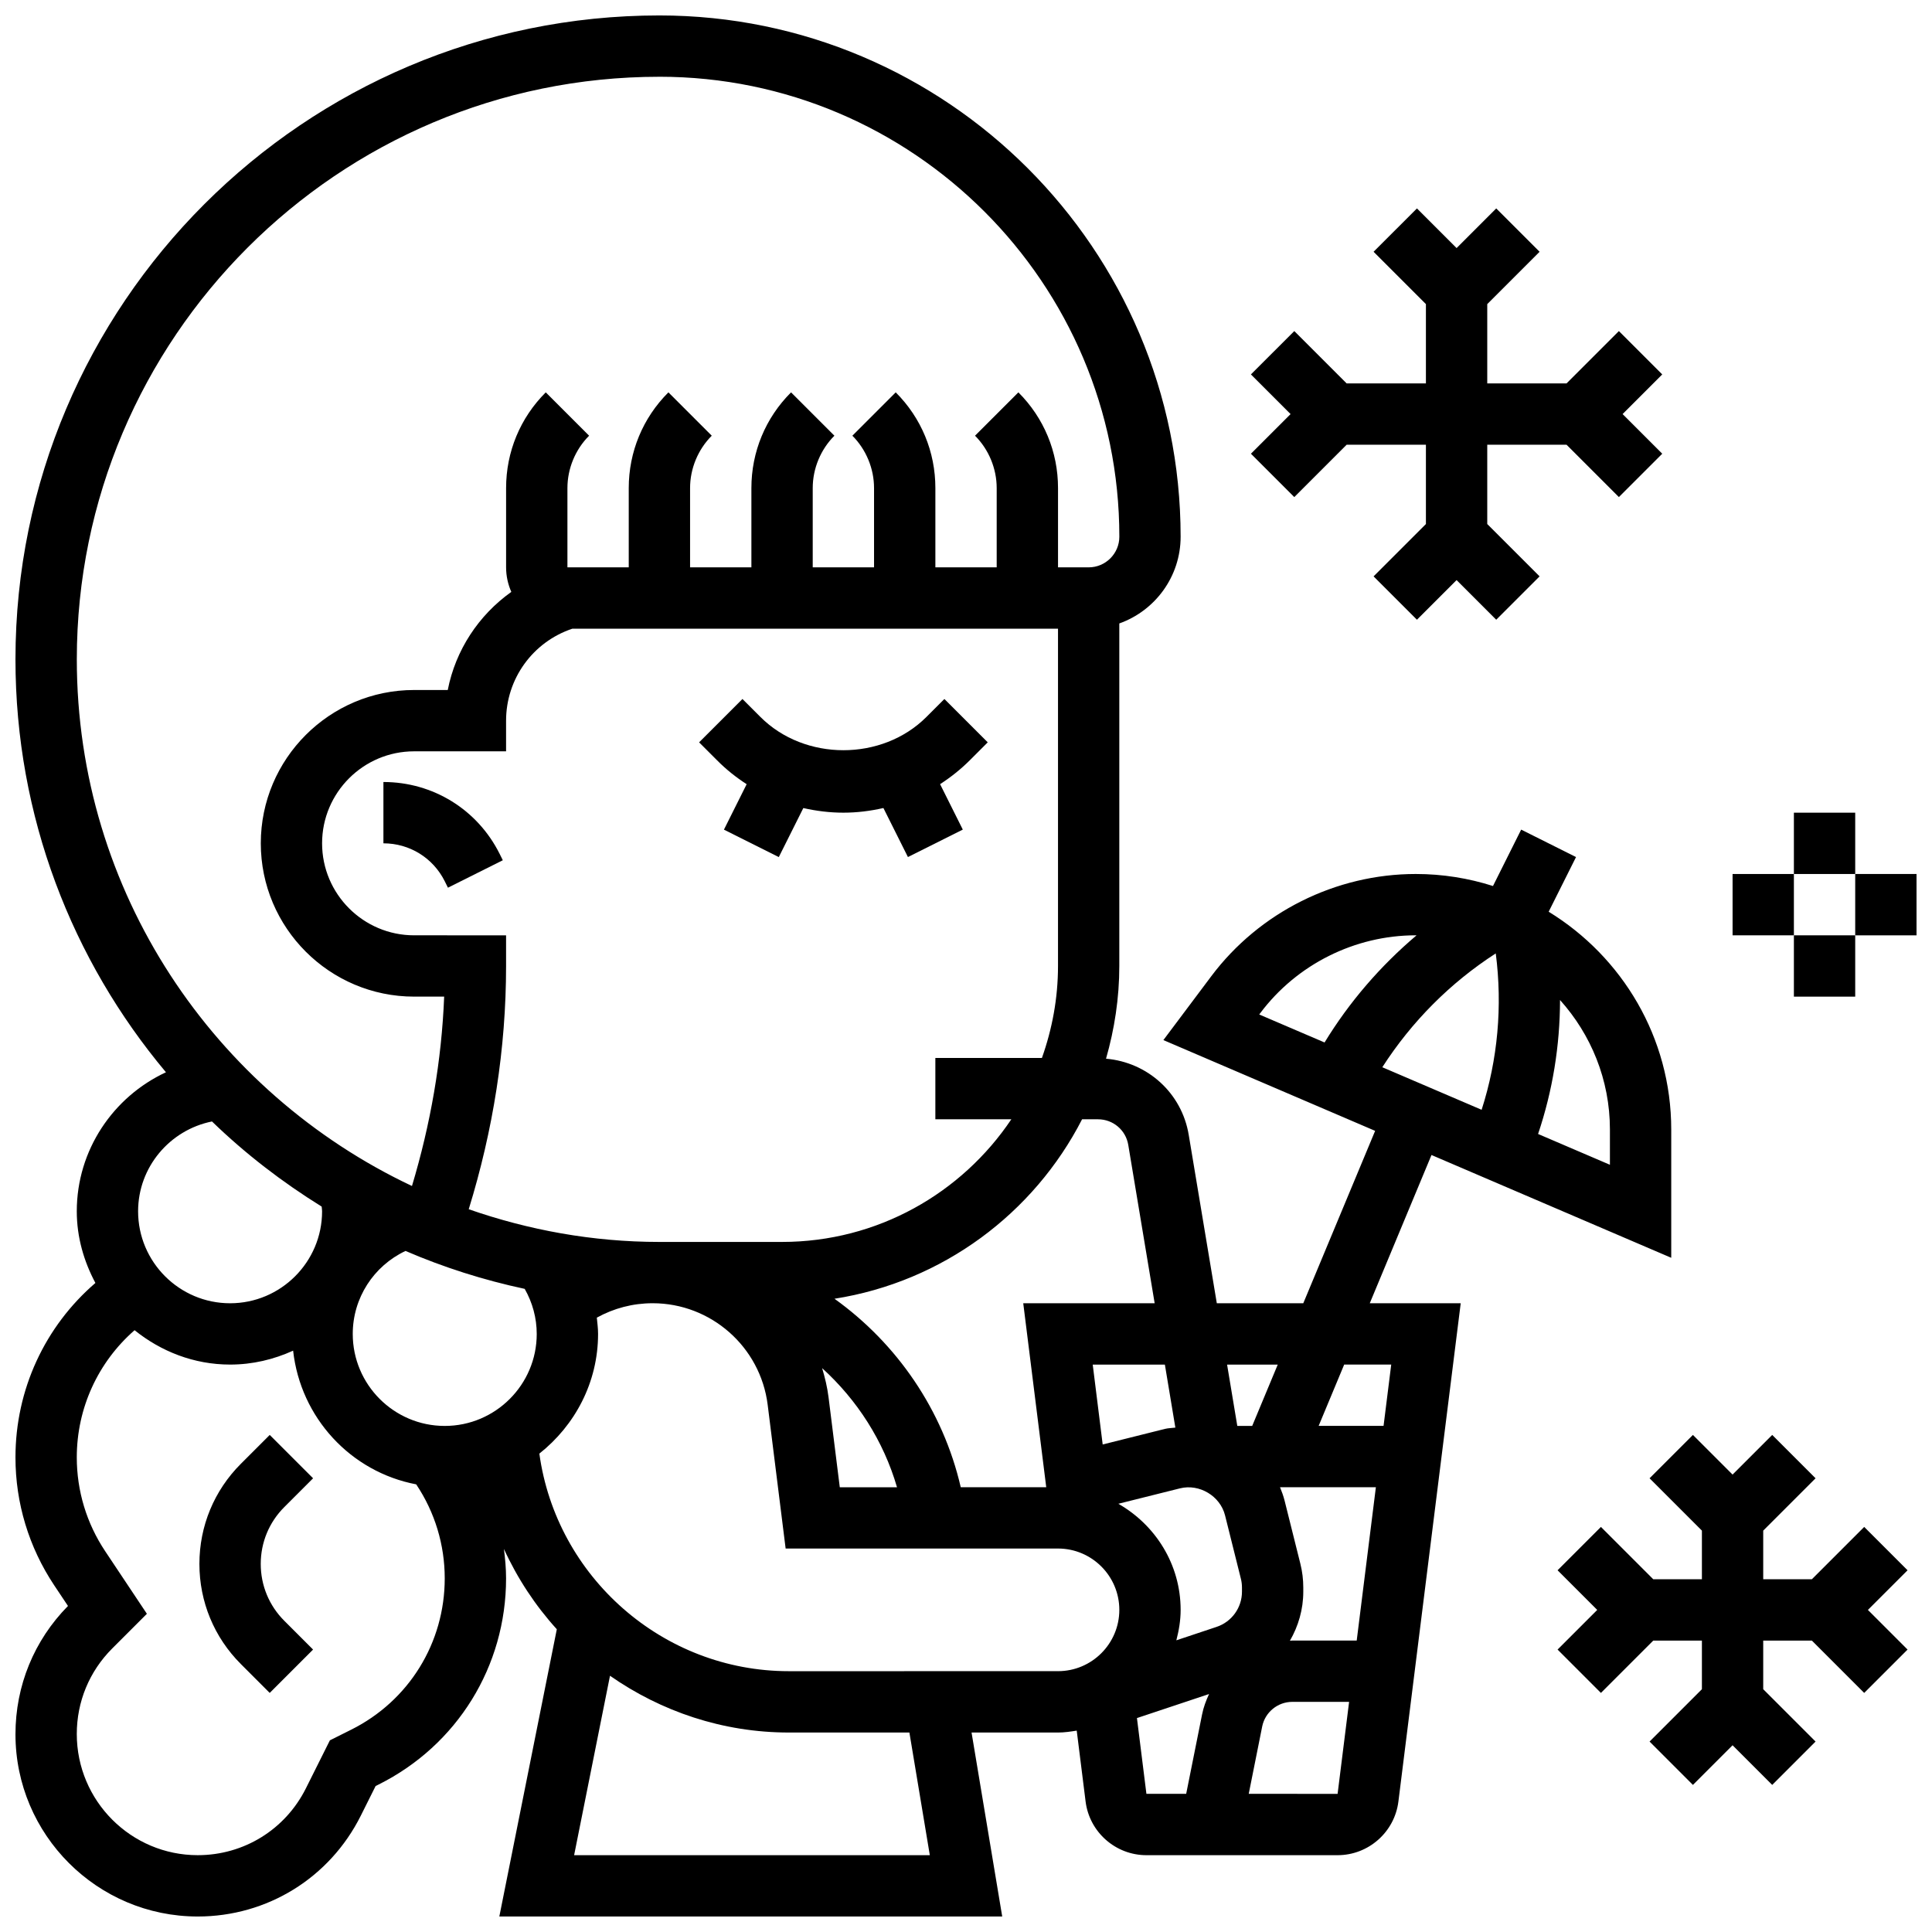 <?xml version="1.0" encoding="UTF-8"?>
<!-- Uploaded to: ICON Repo, www.iconrepo.com, Generator: ICON Repo Mixer Tools -->
<svg width="800px" height="800px" version="1.1" viewBox="144 144 512 512" xmlns="http://www.w3.org/2000/svg">
 <defs>
  <clipPath id="b">
   <path d="m148.09 148.09h438.91v503.81h-438.91z"/>
  </clipPath>
  <clipPath id="a">
   <path d="m635 375h16.902v17h-16.902z"/>
  </clipPath>
 </defs>
 <path d="m341.87 351.82-6.019 12.043 14.539 7.273 6.5-12.992c3.441 0.777 6.992 1.223 10.609 1.223 3.617 0 7.168-0.445 10.613-1.234l6.5 12.992 14.539-7.273-6.019-12.043c2.805-1.812 5.445-3.91 7.867-6.32l4.762-4.762-11.488-11.488-4.762 4.762c-11.75 11.75-32.242 11.75-43.992 0l-4.762-4.762-11.488 11.488 4.762 4.762c2.394 2.422 5.043 4.519 7.84 6.332z"/>
 <path d="m245.61 351.24v16.25c6.93 0 13.156 3.852 16.25 10.043l0.852 1.715 14.539-7.273-0.852-1.715c-5.867-11.73-17.664-19.02-30.789-19.02z"/>
 <path d="m226.97 535.76-11.488-11.488-7.629 7.629c-7.106 7.094-11.008 16.527-11.008 26.555s3.902 19.461 11.004 26.555l7.629 7.629 11.488-11.488-7.629-7.629c-4.027-4.031-6.238-9.375-6.238-15.066 0-5.688 2.211-11.035 6.242-15.066z"/>
 <g clip-path="url(#b)">
  <path d="m523.36 450.09 63.535 27.238v-33.992c0-24.426-13.043-45.805-32.48-57.719l7.25-14.488-14.539-7.273-7.469 14.945c-6.465-2.062-13.34-3.184-20.473-3.184-21.191 0-41.449 10.125-54.176 27.082l-12.699 16.934 56.117 24.055-19.043 45.691h-22.914l-7.445-44.637c-1.844-11.094-10.906-19.227-21.914-20.176 2.242-7.824 3.519-16.047 3.519-24.57v-90.777c9.457-3.356 16.25-12.391 16.25-22.988 0-76.172-61.969-138.14-138.14-138.14-94.098 0-170.64 76.547-170.64 170.64 0 41.629 15.023 79.781 39.883 109.43-13.969 6.484-23.633 20.613-23.633 36.836 0 6.898 1.895 13.301 4.934 19-13.375 11.512-21.184 28.266-21.184 46.227 0 12.09 3.551 23.809 10.254 33.879l3.664 5.492c-8.977 9.098-13.918 21.141-13.918 33.996 0 26.629 21.672 48.301 48.301 48.301 18.414 0 34.965-10.23 43.207-26.703l3.934-7.875 0.812-0.406c20.824-10.406 33.762-31.34 33.762-54.621 0-2.625-0.242-5.227-0.57-7.801 3.582 7.816 8.305 14.992 14.016 21.281l-15.234 76.125h133.27l-8.125-48.754h22.914c1.699 0 3.324-0.25 4.957-0.504l2.348 18.77c1.008 8.117 7.941 14.238 16.125 14.238h50.656c8.184 0 15.113-6.117 16.121-14.238l16.512-132.03h-24.102zm17.031-53.426c1.805 13.945 0.551 28.082-3.746 41.441l-26.32-11.277c7.777-12.086 17.969-22.348 30.066-30.164zm30.254 46.668v9.344l-19.039-8.16c3.867-11.48 5.801-23.461 5.816-35.504 8.191 9.121 13.223 21.129 13.223 34.32zm-92.637-30.879c9.668-12.891 25.059-20.586 41.176-20.586 0.074 0 0.137 0.008 0.211 0.008-9.562 8.094-17.812 17.641-24.371 28.391l-17.316-7.418zm4.606 93.18-6.769 16.25h-3.949l-2.707-16.25zm-42.246 36.883 16.34-4.086c5.102-1.277 10.652 1.992 11.945 7.168l4.184 16.746c0.199 0.77 0.297 1.574 0.297 2.379v1.082c0 4.25-2.707 8.004-6.746 9.344l-10.645 3.551c0.676-2.59 1.137-5.266 1.137-8.059 0-12.086-6.703-22.527-16.512-28.125zm-6.785-36.883h19.121l2.777 16.699c-0.91 0.129-1.836 0.113-2.723 0.332l-16.535 4.137zm55.023 52.762-4.184-16.738c-0.309-1.227-0.738-2.383-1.203-3.527h25.402l-5.078 40.629h-17.086c-0.211 0-0.406 0.047-0.617 0.059 2.234-3.871 3.543-8.309 3.543-13.012v-1.082c0-2.137-0.258-4.266-0.777-6.328zm-53.617-117.77c3.988 0 7.363 2.859 8.012 6.793l6.996 41.961h-34.828l6.094 48.754h-22.656c-4.715-20.422-16.895-38.078-33.461-49.949 28.668-4.512 52.82-22.613 65.617-47.562zm-148.75 56.883c0 13.441-10.938 24.379-24.379 24.379-13.441 0-24.379-10.938-24.379-24.379 0-9.523 5.535-18.008 13.984-21.996 10.066 4.34 20.633 7.711 31.586 10.051 2.059 3.629 3.188 7.695 3.188 11.945zm-32.504-105.64c-13.441 0-24.379-10.938-24.379-24.379 0-13.441 10.938-24.379 24.379-24.379h24.379v-8.125c0-11.074 7.062-20.875 17.578-24.379l128.69 0.004v89.387c0 8.555-1.551 16.738-4.266 24.379l-28.238-0.004v16.25h20.137c-13.141 19.582-35.469 32.504-60.766 32.504h-32.504c-17.715 0-34.672-3.144-50.527-8.664 6.445-20.902 9.898-42.527 9.898-64.465v-8.125zm127.98 146.27h-15.164l-2.981-23.867c-0.332-2.656-0.949-5.207-1.699-7.703 9.273 8.426 16.262 19.25 19.844 31.57zm-62.969-373.8c67.211 0 121.89 54.68 121.89 121.89 0 4.477-3.648 8.125-8.125 8.125h-8.125v-21.016c0-9.582-3.731-18.594-10.508-25.359l-11.488 11.488c3.644 3.652 5.742 8.715 5.742 13.875v21.012h-16.25v-21.016c0-9.582-3.731-18.594-10.508-25.359l-11.488 11.488c3.644 3.652 5.742 8.715 5.742 13.875v21.012h-16.25v-21.016c0-5.16 2.098-10.223 5.746-13.871l-11.488-11.488c-6.781 6.769-10.512 15.781-10.512 25.363v21.012h-16.25v-21.016c0-5.16 2.098-10.223 5.746-13.871l-11.488-11.488c-6.781 6.769-10.512 15.781-10.512 25.363v21.012h-16.25v-21.016c0-5.16 2.098-10.223 5.746-13.871l-11.488-11.488c-6.781 6.769-10.512 15.781-10.512 25.363v21.012c0 2.316 0.504 4.519 1.383 6.508-8.68 6.176-14.773 15.43-16.844 25.996h-8.918c-22.402 0-40.629 18.227-40.629 40.629 0 22.402 18.227 40.629 40.629 40.629h7.965c-0.676 17.047-3.625 33.844-8.531 50.188-52.391-24.727-88.82-77.902-88.82-139.57 0-85.137 69.258-154.39 154.39-154.39zm-118.57 276.86c8.816 8.539 18.586 16.059 29.066 22.559 0.027 0.41 0.113 0.816 0.113 1.242 0 13.441-10.938 24.379-24.379 24.379s-24.379-10.938-24.379-24.379c0.004-11.703 8.398-21.551 19.578-23.801zm36.902 161.18-5.656 2.828-6.356 12.719c-5.469 10.93-16.445 17.715-28.668 17.715-17.664 0-32.051-14.383-32.051-32.113 0-8.566 3.332-16.609 9.387-22.664l9.191-9.191-11.051-16.586c-4.926-7.387-7.527-15.984-7.527-24.863 0-13.074 5.648-25.262 15.316-33.707 6.969 5.606 15.695 9.109 25.316 9.109 5.965 0 11.598-1.363 16.699-3.688 1.965 17.781 15.27 32.137 32.617 35.43l0.039 0.059c4.926 7.383 7.523 15.98 7.523 24.859 0 17.09-9.488 32.449-24.781 40.094zm153.33 33.262h-94.262l9.508-47.547c13.52 9.441 29.855 15.043 47.383 15.043h31.961zm-37.371-48.758c-33.414 0-61.609-25.012-66.105-57.66 9.402-7.445 15.562-18.828 15.562-31.723 0-1.453-0.188-2.875-0.332-4.309 4.5-2.488 9.539-3.82 14.797-3.82 15.457 0 28.562 11.562 30.48 26.906l4.762 38.102h72.18c8.965 0 16.25 7.289 16.25 16.25 0 8.965-7.289 16.25-16.25 16.25zm92.262 12.426 19.113-6.371c-0.797 1.715-1.473 3.496-1.852 5.41l-4.211 21.039h-10.539zm29.625 20.078 3.566-17.844c0.758-3.785 4.113-6.531 7.973-6.531h15.059l-3.047 24.379zm37.762-113.76-2.031 16.25h-17.203l6.769-16.25z"/>
 </g>
 <path d="m638.03 548.65-13.871 13.871h-12.887v-12.891l13.871-13.871-11.488-11.488-10.508 10.508-10.508-10.508-11.488 11.488 13.871 13.871v12.891h-12.891l-13.871-13.871-11.488 11.488 10.508 10.508-10.508 10.508 11.488 11.488 13.871-13.871h12.891v12.887l-13.871 13.871 11.488 11.492 10.508-10.508 10.508 10.508 11.488-11.492-13.871-13.871v-12.887h12.887l13.871 13.871 11.492-11.488-10.508-10.508 10.508-10.508z"/>
 <path d="m619.4 359.37h16.25v16.25h-16.25z"/>
 <g clip-path="url(#a)">
  <path d="m635.65 375.62h16.25v16.25h-16.25z"/>
 </g>
 <path d="m603.15 375.62h16.25v16.25h-16.25z"/>
 <path d="m619.4 391.87h16.25v16.25h-16.25z"/>
 <path d="m487 275.73 13.871-13.871h21.012v21.016l-13.871 13.871 11.492 11.488 10.508-10.504 10.504 10.504 11.492-11.488-13.871-13.871v-21.016h21.012l13.871 13.871 11.492-11.488-10.508-10.508 10.508-10.508-11.492-11.488-13.871 13.871h-21.012v-21.016l13.871-13.871-11.492-11.488-10.504 10.508-10.508-10.508-11.492 11.488 13.871 13.871v21.016h-21.012l-13.871-13.871-11.492 11.488 10.508 10.508-10.508 10.508z"/>
</svg>